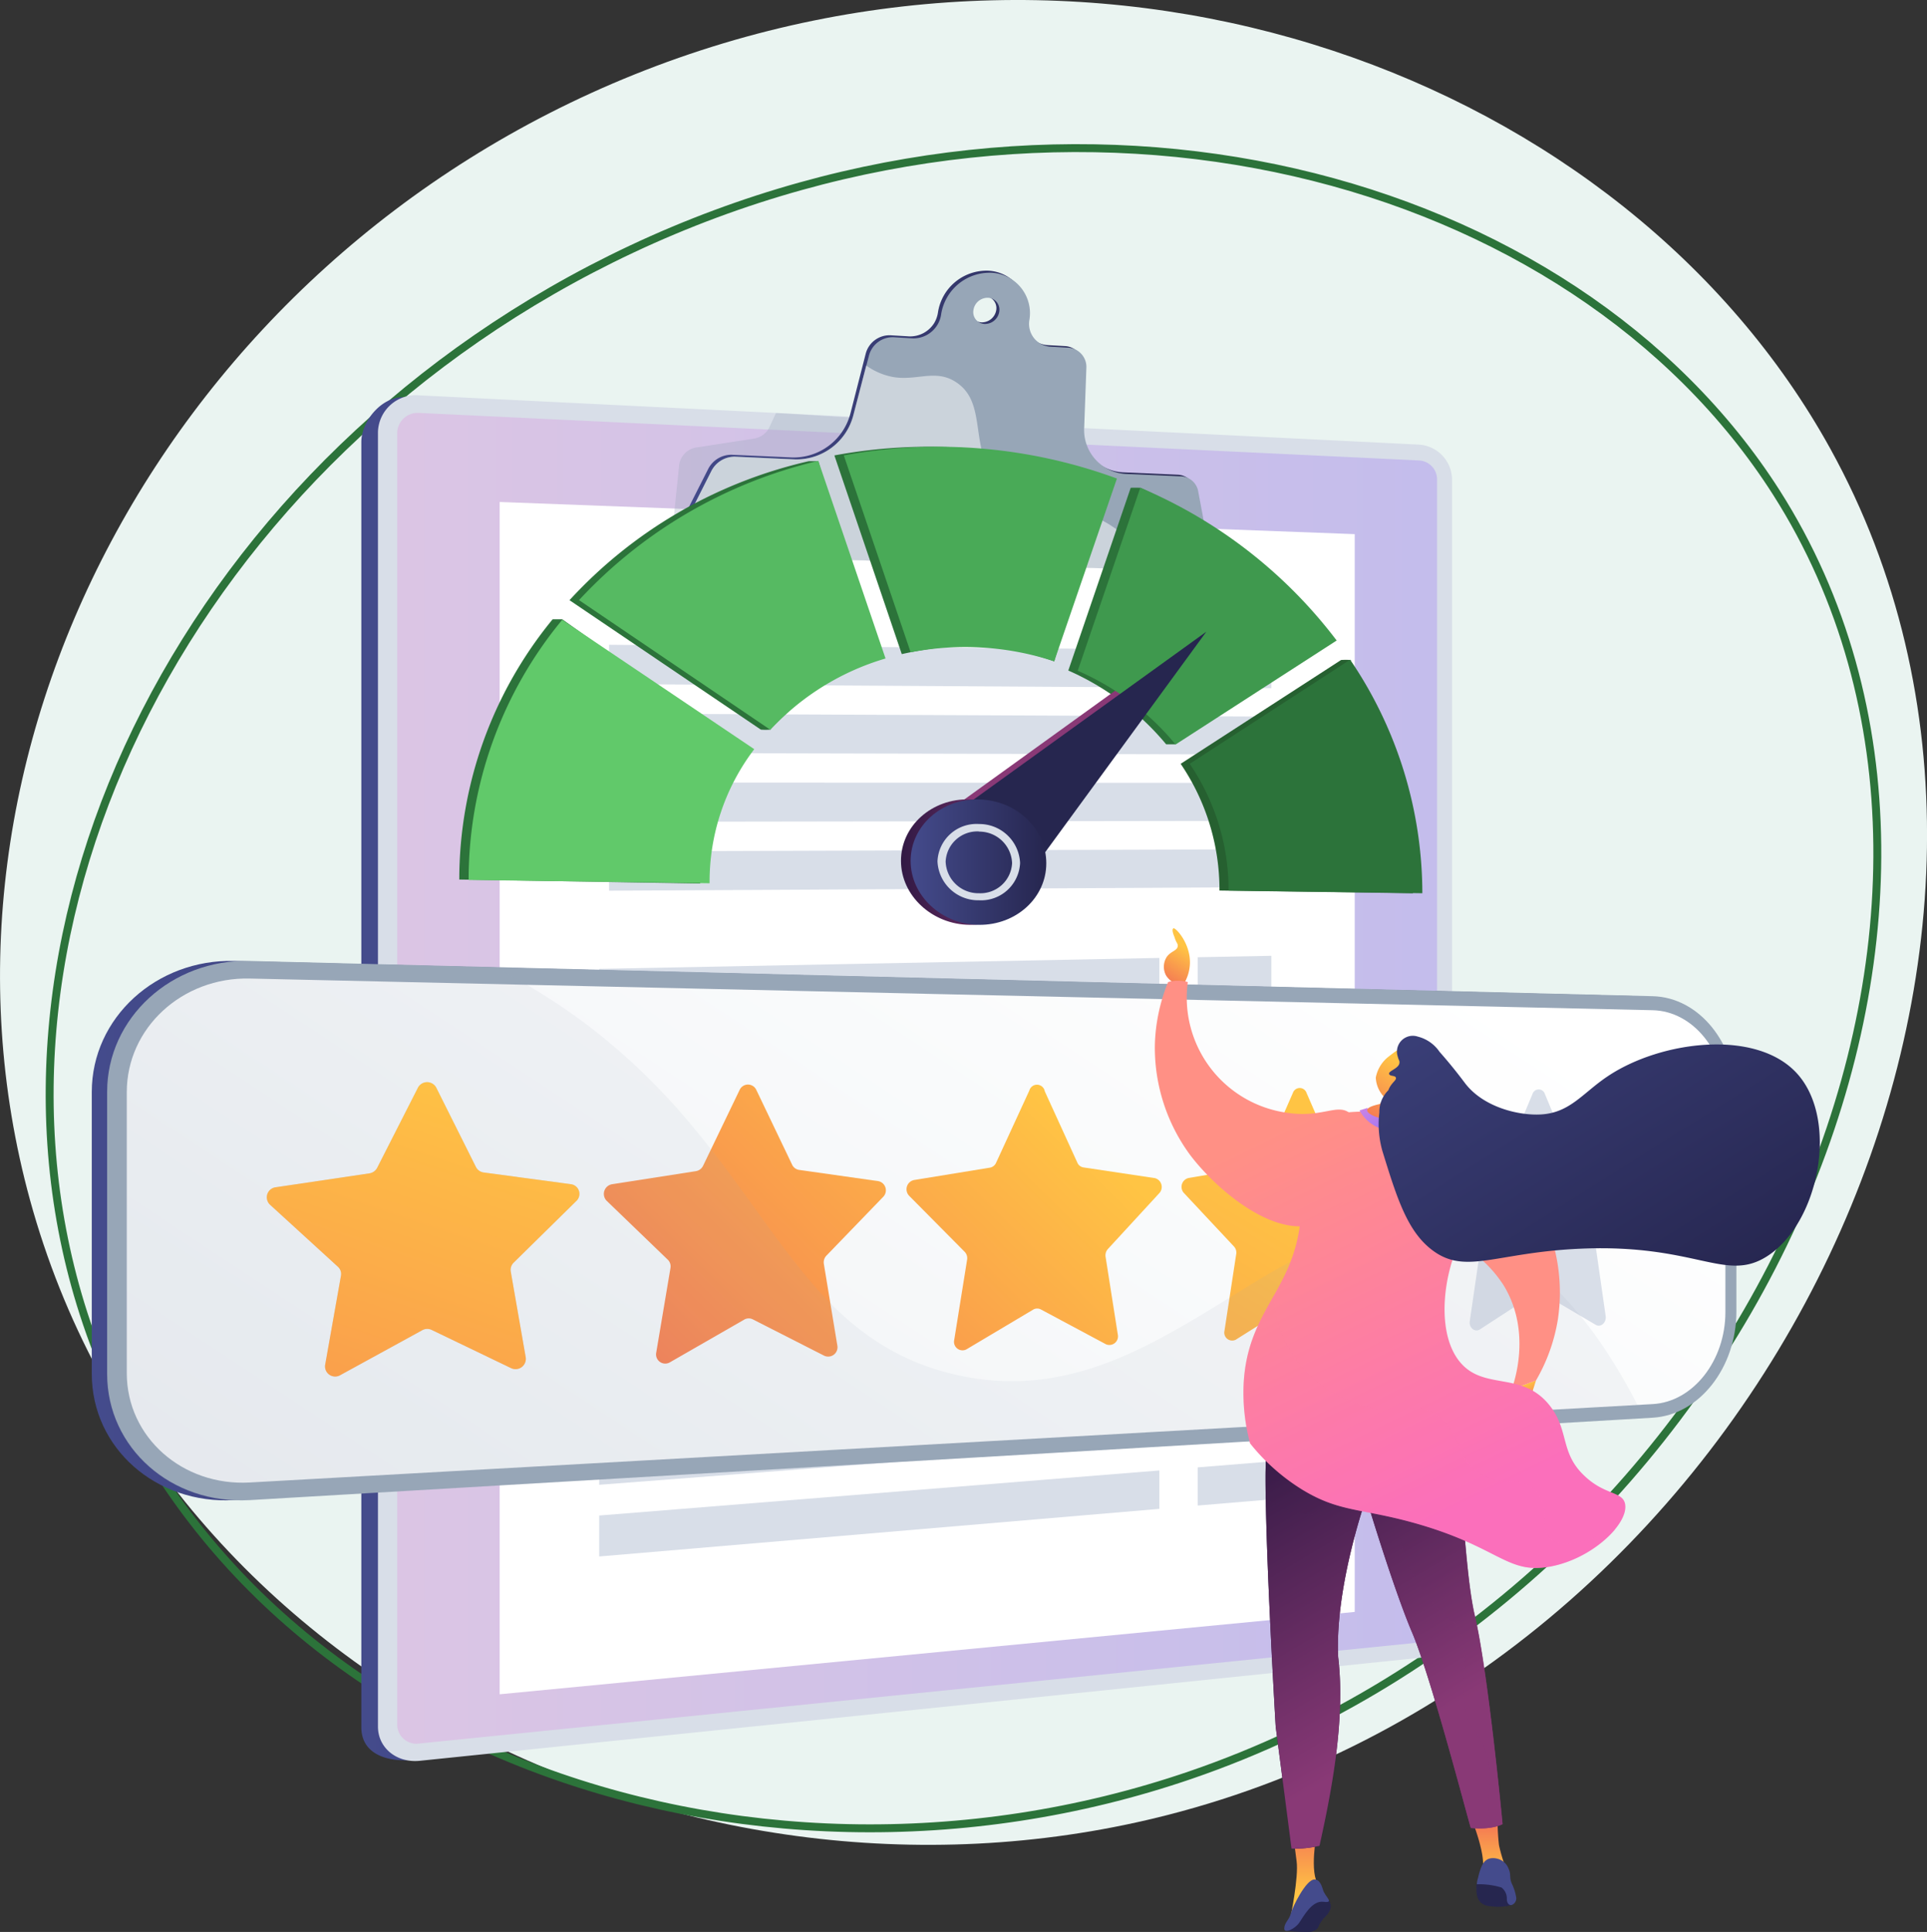 <svg xmlns="http://www.w3.org/2000/svg" xmlns:xlink="http://www.w3.org/1999/xlink" viewBox="0 0 243.35 243.93"><rect x="0" y="0" width="243.35" height="243.93" fill="#333333" stroke="none"/><defs><style>.cls-1{isolation:isolate;}.cls-2{fill:#eaf4f1;}.cls-3{fill:none;stroke:#2c733a;stroke-miterlimit:10;}.cls-4{fill:url(#linear-gradient);}.cls-5{fill:#d8dee8;}.cls-6,.cls-8{opacity:0.3;}.cls-17,.cls-26,.cls-35,.cls-6,.cls-8{mix-blend-mode:multiply;}.cls-6{fill:url(#linear-gradient-2);}.cls-11,.cls-7{fill:#fff;}.cls-10,.cls-8{fill:#97a6b7;}.cls-9{fill:url(#linear-gradient-3);}.cls-11{opacity:0.5;mix-blend-mode:soft-light;}.cls-12{fill:url(#linear-gradient-4);}.cls-13{fill:url(#linear-gradient-5);}.cls-14{fill:url(#linear-gradient-6);}.cls-15{fill:url(#linear-gradient-7);}.cls-16{fill:url(#linear-gradient-8);}.cls-17{opacity:0.1;}.cls-18{fill:url(#linear-gradient-9);}.cls-19{fill:url(#linear-gradient-10);}.cls-20{fill:url(#linear-gradient-11);}.cls-21{fill:url(#linear-gradient-12);}.cls-22{fill:#26264f;}.cls-23{fill:url(#linear-gradient-13);}.cls-24{fill:url(#linear-gradient-14);}.cls-25{fill:url(#linear-gradient-15);}.cls-26,.cls-35{opacity:0.25;}.cls-26{fill:url(#linear-gradient-16);}.cls-27{fill:#444b8c;}.cls-28{fill:url(#linear-gradient-17);}.cls-29{fill:url(#linear-gradient-18);}.cls-30{fill:url(#linear-gradient-19);}.cls-31{fill:url(#linear-gradient-20);}.cls-32{fill:url(#linear-gradient-21);}.cls-33{fill:url(#linear-gradient-22);}.cls-34{fill:url(#linear-gradient-23);}.cls-35{fill:url(#linear-gradient-24);}.cls-36{fill:#2c733a;}.cls-37{fill:#266030;}.cls-38{fill:url(#linear-gradient-25);}.cls-39{fill:url(#linear-gradient-26);}.cls-40{fill:url(#linear-gradient-27);}.cls-41{fill:#61c96a;}.cls-42{fill:#56ba62;}.cls-43{fill:#49aa57;}.cls-44{fill:#3f994e;}.cls-45{fill:url(#linear-gradient-28);}.cls-46{fill:url(#linear-gradient-29);}</style><linearGradient id="linear-gradient" x1="45.63" y1="136.2" x2="181.27" y2="136.2" gradientUnits="userSpaceOnUse"><stop offset="0" stop-color="#444b8c"/><stop offset="1" stop-color="#26264f"/></linearGradient><linearGradient id="linear-gradient-2" x1="50.13" y1="136.14" x2="181.45" y2="136.14" gradientUnits="userSpaceOnUse"><stop offset="0" stop-color="#e38ddd"/><stop offset="1" stop-color="#9571f6"/></linearGradient><linearGradient id="linear-gradient-3" x1="84.74" y1="53.12" x2="152.58" y2="53.12" xlink:href="#linear-gradient"/><linearGradient id="linear-gradient-4" x1="11.63" y1="155.38" x2="217.34" y2="155.38" xlink:href="#linear-gradient"/><linearGradient id="linear-gradient-5" x1="61.7" y1="235.53" x2="150.79" y2="100.35" gradientUnits="userSpaceOnUse"><stop offset="0" stop-color="#ebeff2"/><stop offset="1" stop-color="#fff"/></linearGradient><linearGradient id="linear-gradient-6" x1="122.05" y1="128.68" x2="71.18" y2="180.59" gradientUnits="userSpaceOnUse"><stop offset="0" stop-color="#ffc444"/><stop offset="1" stop-color="#f36f56"/></linearGradient><linearGradient id="linear-gradient-7" x1="140.43" y1="146.65" x2="90.66" y2="197.43" xlink:href="#linear-gradient-6"/><linearGradient id="linear-gradient-8" x1="166.18" y1="150.49" x2="114.63" y2="236.61" xlink:href="#linear-gradient-6"/><linearGradient id="linear-gradient-9" x1="59.23" y1="134.27" x2="26.87" y2="230.13" xlink:href="#linear-gradient-6"/><linearGradient id="linear-gradient-10" x1="149.55" y1="119.56" x2="146.64" y2="124.28" xlink:href="#linear-gradient-6"/><linearGradient id="linear-gradient-11" x1="191.11" y1="175.41" x2="192.28" y2="177.83" xlink:href="#linear-gradient-6"/><linearGradient id="linear-gradient-12" x1="-1061.46" y1="237.1" x2="-1061.46" y2="229.5" gradientTransform="translate(1249.56)" xlink:href="#linear-gradient-6"/><linearGradient id="linear-gradient-13" x1="-1084.62" y1="239.26" x2="-1084.62" y2="230.11" gradientTransform="translate(1249.56)" xlink:href="#linear-gradient-6"/><linearGradient id="linear-gradient-14" x1="-1089.74" y1="203.29" x2="-1059.78" y2="203.29" gradientTransform="translate(1249.56)" gradientUnits="userSpaceOnUse"><stop offset="0" stop-color="#311944"/><stop offset="1" stop-color="#893976"/></linearGradient><linearGradient id="linear-gradient-15" x1="-1090.69" y1="180.95" x2="-1069.11" y2="217.21" xlink:href="#linear-gradient-14"/><linearGradient id="linear-gradient-16" x1="-1082.2" y1="175.89" x2="-1060.61" y2="212.15" xlink:href="#linear-gradient-14"/><linearGradient id="linear-gradient-17" x1="-1739.23" y1="-5800.51" x2="-1716.37" y2="-5753.5" gradientTransform="translate(-745.96 -5830.14) rotate(-172.14)" gradientUnits="userSpaceOnUse"><stop offset="0" stop-color="#ff9085"/><stop offset="1" stop-color="#fb6fbb"/></linearGradient><linearGradient id="linear-gradient-18" x1="162.83" y1="142.01" x2="185.98" y2="189.62" gradientTransform="matrix(1, 0, 0, 1, 0, 0)" xlink:href="#linear-gradient-17"/><linearGradient id="linear-gradient-19" x1="-1076.64" y1="136.05" x2="-1072.22" y2="143.08" gradientTransform="translate(1249.56)" xlink:href="#linear-gradient-2"/><linearGradient id="linear-gradient-20" x1="-1071.3" y1="134.97" x2="-1076.17" y2="142.84" gradientTransform="translate(1249.56)" xlink:href="#linear-gradient-6"/><linearGradient id="linear-gradient-21" x1="-1764.45" y1="-419.37" x2="-1769.16" y2="-411.75" gradientTransform="translate(1990.05 124.82) rotate(-13.66)" xlink:href="#linear-gradient-6"/><linearGradient id="linear-gradient-22" x1="175.09" y1="101.37" x2="215.85" y2="166.15" xlink:href="#linear-gradient"/><linearGradient id="linear-gradient-23" x1="160.26" y1="143.12" x2="183.03" y2="189.94" gradientTransform="matrix(1, 0, 0, 1, 0, 0)" xlink:href="#linear-gradient-17"/><linearGradient id="linear-gradient-24" x1="159.49" y1="143.63" x2="182.64" y2="191.24" gradientTransform="matrix(1, 0, 0, 1, 0, 0)" xlink:href="#linear-gradient-17"/><linearGradient id="linear-gradient-25" x1="5478.07" y1="-3476.97" x2="5490.48" y2="-3476.97" gradientTransform="matrix(0.74, 0.67, -0.98, 1.08, -7331.73, 135.46)" xlink:href="#linear-gradient-14"/><linearGradient id="linear-gradient-26" x1="113.78" y1="108.86" x2="130.94" y2="108.86" gradientTransform="matrix(1, 0, 0, 1, 0, 0)" xlink:href="#linear-gradient-14"/><linearGradient id="linear-gradient-27" x1="117.2" y1="108.86" x2="127.63" y2="108.86" gradientTransform="matrix(1, 0, 0, 1, 0, 0)" xlink:href="#linear-gradient-14"/><linearGradient id="linear-gradient-28" x1="5478.95" y1="-3477.52" x2="5491.36" y2="-3477.52" gradientTransform="matrix(0.74, 0.67, -0.98, 1.08, -7331.73, 135.46)" xlink:href="#linear-gradient"/><linearGradient id="linear-gradient-29" x1="114.97" y1="108.86" x2="132.13" y2="108.86" xlink:href="#linear-gradient"/></defs><title>illus_evaluer</title><g class="cls-1"><g id="Calque_2" data-name="Calque 2"><g id="BODY_2_-_étapes" data-name="BODY 2 - étapes"><g id="Illus_3" data-name="Illus 3"><path class="cls-2" d="M80.08,9.42C21.21,33.13-11.62,95.35,3.79,151.51,20.64,212.92,89.1,245,149.08,228.73,223.69,208.55,265.58,119,231.15,56.67,205.22,9.7,139.93-14.66,80.08,9.42Z"/><path class="cls-3" d="M79.73,31.47C24.36,57.53-5.38,116.33,10.55,165.85,28,220,93.74,243.52,150.34,224.12c70.4-24.12,108.12-108.32,74-161.91C198.6,21.83,136,5,79.73,31.47Z"/><path class="cls-4" d="M177.15,57.43l-126-7.29c-2.91-.15-5.52,3-5.52,5.68V218.07c0,3.69,3.77,4.43,6.67,4.13l124.85-12.75a4.73,4.73,0,0,0,4.12-4.66V61.87A4.43,4.43,0,0,0,177.15,57.43Z"/><path class="cls-5" d="M179.22,56.14,53,49.92a4.79,4.79,0,0,0-5.27,4.6V218c0,2.69,2.36,4.61,5.27,4.32l126.25-13a4.75,4.75,0,0,0,4.12-4.7v-144A4.45,4.45,0,0,0,179.22,56.14Z"/><path class="cls-6" d="M53,220.13a2.43,2.43,0,0,1-2.84-2.33V54.63A2.59,2.59,0,0,1,53,52.14l126.25,6a2.4,2.4,0,0,1,2.23,2.42V204.84a2.57,2.57,0,0,1-2.23,2.54Z"/><polygon class="cls-7" points="171.08 203.52 63.1 213.92 63.1 63.38 171.08 67.44 171.08 203.52"/><path class="cls-8" d="M127.89,68.18l-43.15.54,1-9.73A2.61,2.61,0,0,1,87.9,56.5l7.3-1.12a2.61,2.61,0,0,0,2-1.52L98,52.14l19.12,1.18Z"/><path class="cls-9" d="M150.94,61.87a2.33,2.33,0,0,0-2.2-1.93l-6.9-.3a5.55,5.55,0,0,1-5.31-5.91l.27-7.46a2.43,2.43,0,0,0-2.29-2.57l-2.27-.13a2.87,2.87,0,0,1-2.63-3.39,5.13,5.13,0,0,0-4.75-6,6.21,6.21,0,0,0-6.41,5.27,3.66,3.66,0,0,1-.47,1.33,3.58,3.58,0,0,1-3.19,1.69l-2.33-.14a3.11,3.11,0,0,0-3.13,2.31l-1.94,7.58A7.42,7.42,0,0,1,100,57.76l-7.57-.34a3.27,3.27,0,0,0-3,1.8l-4.56,9a1,1,0,0,0,.9,1.57L151.37,72a1.21,1.21,0,0,0,1.19-1.4Zm-27-21.17a1.5,1.5,0,0,1-1.4-1.76,1.83,1.83,0,0,1,1.87-1.55,1.52,1.52,0,0,1,1.4,1.76A1.84,1.84,0,0,1,123.94,40.7Z"/><path class="cls-10" d="M151.32,62.07a2.3,2.3,0,0,0-2.19-1.93l-6.9-.3a5.55,5.55,0,0,1-5.31-5.91l.27-7.46a2.43,2.43,0,0,0-2.29-2.57l-2.27-.13A2.88,2.88,0,0,1,130,40.38a5.11,5.11,0,0,0-4.73-5.94,6.21,6.21,0,0,0-6.42,5.26,3.44,3.44,0,0,1-.48,1.33,3.53,3.53,0,0,1-3.18,1.69l-2.33-.14a3.09,3.09,0,0,0-3.12,2.31l-2,7.58A7.42,7.42,0,0,1,100.4,58l-7.56-.34a3.31,3.31,0,0,0-3,1.8l-4.55,9A1,1,0,0,0,86.15,70l65.6,2.17a1.21,1.21,0,0,0,1.2-1.4Zm-27-21.17a1.49,1.49,0,0,1-1.39-1.75,1.81,1.81,0,0,1,1.87-1.55,1.5,1.5,0,0,1,1.39,1.75A1.82,1.82,0,0,1,124.32,40.9Z"/><path class="cls-11" d="M140.1,66.23c-5.85-3.61-10.34-1-14-5.13-3.9-4.36-1.27-10.1-5.31-12.81-2.58-1.74-4.89-.21-7.9-.67a8.47,8.47,0,0,1-3.5-1.47l-1.62,6.32A7.42,7.42,0,0,1,100.4,58l-7.56-.34a3.31,3.31,0,0,0-3,1.8l-4.55,9A1,1,0,0,0,86.15,70l59.62,2A17.64,17.64,0,0,0,140.1,66.23Z"/><polygon class="cls-5" points="160.55 86.89 76.92 86.37 76.92 81.41 160.55 82.11 160.55 86.89"/><polygon class="cls-5" points="160.55 95.26 76.92 95.07 76.92 90.1 160.55 90.48 160.55 95.26"/><polygon class="cls-5" points="160.55 103.64 76.92 103.76 76.92 98.8 160.55 98.85 160.55 103.64"/><polygon class="cls-5" points="160.55 112.01 76.92 112.46 76.92 107.49 160.55 107.23 160.55 112.01"/><polygon class="cls-5" points="146.41 125.8 75.67 127.51 75.67 122.33 146.41 120.95 146.41 125.8"/><polygon class="cls-5" points="146.41 134.29 75.67 136.56 75.67 131.39 146.41 129.44 146.41 134.29"/><polygon class="cls-5" points="146.41 142.78 75.67 145.62 75.67 140.44 146.41 137.93 146.41 142.78"/><polygon class="cls-5" points="146.41 151.27 75.67 154.67 75.67 149.5 146.41 146.42 146.41 151.27"/><polygon class="cls-5" points="160.55 125.46 151.25 125.69 151.25 120.86 160.55 120.68 160.55 125.46"/><polygon class="cls-5" points="160.55 133.84 151.25 134.13 151.25 129.31 160.55 129.05 160.55 133.84"/><polygon class="cls-5" points="160.55 142.21 151.25 142.59 151.25 137.76 160.55 137.43 160.55 142.21"/><polygon class="cls-5" points="160.55 150.59 151.25 151.03 151.25 146.21 160.55 145.8 160.55 150.59"/><polygon class="cls-5" points="146.41 165.04 75.67 169.36 75.67 164.19 146.41 160.2 146.41 165.04"/><polygon class="cls-5" points="146.41 173.53 75.67 178.41 75.67 173.24 146.41 168.68 146.41 173.53"/><polygon class="cls-5" points="146.41 182.02 75.67 187.47 75.67 182.3 146.41 177.17 146.41 182.02"/><polygon class="cls-5" points="146.41 190.51 75.67 196.52 75.67 191.35 146.41 185.66 146.41 190.51"/><polygon class="cls-5" points="160.55 164.18 151.25 164.75 151.25 159.92 160.55 159.39 160.55 164.18"/><polygon class="cls-5" points="160.55 172.55 151.25 173.2 151.25 168.37 160.55 167.77 160.55 172.55"/><polygon class="cls-5" points="160.55 180.93 151.25 181.64 151.25 176.82 160.55 176.14 160.55 180.93"/><polygon class="cls-5" points="160.55 189.31 151.25 190.09 151.25 185.27 160.55 184.52 160.55 189.31"/><path class="cls-12" d="M206.79,125.78l-177.2-4.45c-9.82-.25-18,7.16-18,16.54v35.59c0,9.38,8.14,16.52,18,15.94L206.79,179c5.87-.35,10.55-6.34,10.55-13.41V138.83C217.34,131.77,212.66,125.93,206.79,125.78Z"/><path class="cls-10" d="M208.72,125.78,31.53,121.33c-9.82-.25-18,7.16-18,16.54v35.59c0,9.38,8.15,16.52,18,15.94L208.72,179c5.88-.35,10.56-6.34,10.56-13.41V138.83C219.28,131.77,214.6,125.93,208.72,125.78Z"/><path class="cls-13" d="M31.53,187.18c-8.48.48-15.52-5.72-15.52-13.81V137.89c0-8.1,7-14.53,15.52-14.34l177.19,4c5.09.12,9.17,5.19,9.17,11.31v26.81c0,6.12-4.08,11.33-9.17,11.61Z"/><path class="cls-5" d="M55.11,137.36l5,10a1.28,1.28,0,0,0,1,.68l11,1.48a1.23,1.23,0,0,1,.69,2.1l-7.94,7.81a1.28,1.28,0,0,0-.36,1.11l1.89,10.83a1.3,1.3,0,0,1-1.83,1.38l-10-4.81a1.3,1.3,0,0,0-1.21,0L43,173.61a1.28,1.28,0,0,1-1.94-1.28l2-11.27a1.23,1.23,0,0,0-.39-1.12l-8.57-7.83a1.28,1.28,0,0,1,.75-2.21l11.78-1.75a1.33,1.33,0,0,0,1-.7l5.14-10.1A1.31,1.31,0,0,1,55.11,137.36Z"/><path class="cls-14" d="M95.5,137.59l4.54,9.48a1.15,1.15,0,0,0,.87.64l10,1.42a1.18,1.18,0,0,1,.61,2l-7.16,7.41a1.23,1.23,0,0,0-.32,1.05l1.7,10.28a1.18,1.18,0,0,1-1.64,1.31l-9-4.58a1.14,1.14,0,0,0-1.09,0L84.61,172a1.16,1.16,0,0,1-1.74-1.21l1.8-10.69a1.17,1.17,0,0,0-.35-1.06l-7.7-7.42a1.24,1.24,0,0,1,.68-2.1l10.58-1.65a1.23,1.23,0,0,0,.9-.66l4.62-9.59A1.16,1.16,0,0,1,95.5,137.59Z"/><path class="cls-15" d="M131.94,137.79l4.11,9a1,1,0,0,0,.79.61l9,1.35a1.15,1.15,0,0,1,.56,1.9l-6.49,7.05a1.2,1.2,0,0,0-.29,1l1.54,9.79a1.09,1.09,0,0,1-1.49,1.24l-8.19-4.38a1,1,0,0,0-1,0l-8.4,5a1.07,1.07,0,0,1-1.58-1.15l1.63-10.15a1.17,1.17,0,0,0-.31-1l-7-7.06a1.19,1.19,0,0,1,.61-2l9.57-1.56a1.06,1.06,0,0,0,.8-.64l4.19-9.1A1,1,0,0,1,131.94,137.79Z"/><path class="cls-16" d="M165,138l3.74,8.61a1,1,0,0,0,.72.58l8.2,1.29a1.11,1.11,0,0,1,.5,1.81l-5.9,6.72a1.21,1.21,0,0,0-.27,1l1.41,9.33c.13.88-.67,1.57-1.36,1.19l-7.45-4.18a.88.88,0,0,0-.9,0l-7.63,4.8a1,1,0,0,1-1.43-1.11l1.48-9.67a1.14,1.14,0,0,0-.29-1l-6.3-6.73a1.15,1.15,0,0,1,.55-1.9l8.68-1.48a1,1,0,0,0,.73-.61l3.8-8.68A.91.91,0,0,1,165,138Z"/><path class="cls-5" d="M195.1,138.14l3.42,8.22a.91.91,0,0,0,.65.56l7.5,1.24a1.08,1.08,0,0,1,.47,1.73l-5.4,6.42a1.18,1.18,0,0,0-.25.92l1.28,8.92c.12.83-.61,1.5-1.24,1.13l-6.8-4a.76.76,0,0,0-.82,0l-7,4.56c-.65.43-1.43-.19-1.3-1.05l1.35-9.23a1.16,1.16,0,0,0-.26-.93L181,150.22a1.12,1.12,0,0,1,.5-1.81L189.4,147a.93.93,0,0,0,.66-.58l3.47-8.29A.82.82,0,0,1,195.1,138.14Z"/><g class="cls-17"><path class="cls-10" d="M184.08,155.31c-22-5.62-37,24.3-63.33,18.28-23.28-5.31-23.93-30.3-52.15-48-1.95-1.23-3.95-2.37-6-3.43l-31.09-.78c-9.82-.25-18,7.16-18,16.54v35.59c0,9.38,8.15,16.52,18,15.94L207.6,179C199.65,162.85,191.19,157.13,184.08,155.31Z"/></g><path class="cls-18" d="M55.11,137.36l5,10a1.28,1.28,0,0,0,1,.68l11,1.48a1.23,1.23,0,0,1,.69,2.1l-7.94,7.81a1.28,1.28,0,0,0-.36,1.11l1.89,10.83a1.3,1.3,0,0,1-1.83,1.38l-10-4.81a1.3,1.3,0,0,0-1.21,0L43,173.61a1.28,1.28,0,0,1-1.94-1.28l2-11.27a1.23,1.23,0,0,0-.39-1.12l-8.57-7.83a1.28,1.28,0,0,1,.75-2.21l11.78-1.75a1.33,1.33,0,0,0,1-.7l5.14-10.1A1.31,1.31,0,0,1,55.11,137.36Z"/><path class="cls-19" d="M149.4,124.38a5.31,5.31,0,0,0,.87-2.75c.07-2.55-1.82-4.54-2.08-4.42s0,.81.14,1.13c.2.7.42.76.4,1.08,0,.65-1,.67-1.47,1.54a2.31,2.31,0,0,0,0,2.21A2.62,2.62,0,0,0,149.4,124.38Z"/><polygon class="cls-20" points="189.78 179.73 189.06 177.23 192.09 174.99 193.98 174.28 192.86 177.78 189.78 179.73"/><path class="cls-21" d="M186,230.09s1.66,4.18,1.22,6a19.54,19.54,0,0,0,2.93-.26,20.72,20.72,0,0,1-.85-2.85,28.31,28.31,0,0,1-.18-3.34Z"/><path class="cls-22" d="M167.74,239.86a1.23,1.23,0,0,1,.31.76,1.21,1.21,0,0,1-.09.52c-.28.74-.73.84-1.21,1.63-.29.48-.23.63-.5.84a1.8,1.8,0,0,1-1.16.32,21.25,21.25,0,0,1-2.66-.16c.59-.76,1.23-1.54,1.9-2.33l.88-1,1.75-.6Z"/><path class="cls-23" d="M166.29,231.36s-1,5.22.26,6.68c1.09,1.46-.51.42-.51.42l-1.93,1.67-1.15,2s1.06-5.11.78-7.14-.43-3.4-.43-3.4Z"/><path class="cls-24" d="M162.51,174.24s-2.69,2.4-2.69,12.31S161.1,218,161.1,218l2,15.4a13.26,13.26,0,0,0,3.53-.35c1.28-5.8,3.35-15.62,2.36-23.82-.43-8.92,3.54-20.1,3.54-20.1s3.39,11.33,5.8,17,7,23.4,7.41,24.67c2.81.26,4-.49,4-.49s-1.8-19.08-3.5-26.3-1.55-24.62-4.38-29.57C175.52,171.83,162.51,174.24,162.51,174.24Z"/><path class="cls-25" d="M162.51,174.24s-2.69,2.4-2.69,12.31S161.1,218,161.1,218l2,15.4a13.26,13.26,0,0,0,3.53-.35c1.28-5.8,3.35-15.62,2.36-23.82-.42-8.92,3.54-20.1,3.54-20.1s3.39,11.33,5.8,17,7,23.4,7.41,24.67c2.81.26,4-.49,4-.49s-1.8-19.08-3.5-26.3-1.55-24.62-4.38-29.57C175.52,171.83,162.51,174.24,162.51,174.24Z"/><path class="cls-26" d="M176.48,192.38c.83,5.45,2.51,8.39,6.7,12.16,3.35,2.52.84,8,2.1,12.16.42,1.26,1.68,2.51,2.09,3.77,1.56,3.12.11,6.93.81,10.24a4.42,4.42,0,0,0,1.6-.46s-1.8-19.08-3.5-26.3-1.55-24.62-4.38-29.57c-6.38-2.55-19.39-.14-19.39-.14s-2.69,2.4-2.69,12.31c0,.8,0,1.68,0,2.62a10.19,10.19,0,0,0,12,.28,1.55,1.55,0,0,1,.67-.3l0-.06a.21.21,0,0,0,0,.06C174.17,188.85,176.11,190.93,176.48,192.38Z"/><path class="cls-22" d="M186.81,237.7s-.41,0-.37.54-.19,2.37,1.91,2.45a6.3,6.3,0,0,0,2.5-.15c.06,0-.56-1.75-.56-1.75l-.67-.86-1.81-.19Z"/><path class="cls-27" d="M191.47,239.55a6.25,6.25,0,0,0-.54-1.7c-.37-.84-.07-1.15-.42-1.91a2.09,2.09,0,0,0-.5-.76,2.15,2.15,0,0,0-1.49-.57,1.49,1.49,0,0,0-.69.16,1.66,1.66,0,0,0-.63.67,7.39,7.39,0,0,0-.51,1.5c0,.08-.08.26-.13.51a3.63,3.63,0,0,0-.06.46,9.69,9.69,0,0,1,3.12.41,1.75,1.75,0,0,1,.67,1.43c0,.56.28.81.56.79A.88.88,0,0,0,191.47,239.55Z"/><path class="cls-27" d="M166,237.3c.47,0,.81.39,1.07,1.3s1.52,1.71.06,1.52-2.53,1.88-3.06,2.65-1.93,1.45-1.89.7.65-1.1.83-1.87S164.93,237.29,166,237.3Z"/><path class="cls-28" d="M190.9,175.43c.35-1,2.52-7.32-1-13.12a15.65,15.65,0,0,0-8.56-6.51c-4.32-1.27-6.48.37-7.85-1.14-2.31-2.56.31-11.27,5.38-13,5.71-2,12.56,5.6,15.33,10.57a22.94,22.94,0,0,1,2.54,14.33,22.44,22.44,0,0,1-2.77,7.74Z"/><path class="cls-29" d="M176,140.41c-5.1-.2-9-.12-11.25,2.1s0,5-.48,11.11c-.78,9.39-6.77,11.68-7.22,21.21a24.75,24.75,0,0,0,.82,7.41,25.65,25.65,0,0,0,6.63,5.87c4.61,2.8,7.29,2.31,13.91,4.13,10.84,3,11.8,6.5,17.18,5.59s10.2-5.48,9.62-8c-.35-1.51-2.53-1.08-5-3.38-3.25-2.95-2-5.77-4.47-8.94-3.55-4.56-8.49-1.78-11.52-5.73s-1.84-11.88.74-16.17c1.68-2.81,2.4-6.1,3.83-9a2,2,0,0,0,.2-1.15c-.23-1.92-3.42-3-5.84-3.72A29.16,29.16,0,0,0,176,140.41Z"/><path class="cls-30" d="M171.69,140.2l1-.31s.26,1.36,3.49,1.53a4.8,4.8,0,0,0,2.95-1l.69.5a5.26,5.26,0,0,1-3.9,1.83A4.82,4.82,0,0,1,171.69,140.2Z"/><path class="cls-31" d="M173.74,136.06a4.37,4.37,0,0,1,1.63-2.66c1.08-.85,1.3-.94,1.67-1l.51-.08h.06a5.26,5.26,0,0,1,1.34.48c.51.37.14,2.94-1.43,6.13l-.18.81c1.36.24,1.7.49,1.71.69,0,.42-1.47,1-2.85,1-1.74,0-3.58-.7-3.55-1.26,0-.23.35-.5,1.61-.78.19-.28.39-.55.59-.83A3.78,3.78,0,0,1,173.74,136.06Z"/><path class="cls-32" d="M175.88,135.5c.4-.24.7.27.51.71a.88.88,0,0,1-1.18.46C174.83,136.4,175.35,135.81,175.88,135.5Z"/><path class="cls-33" d="M226.89,135.49c-5.18-5.62-17.23-4.08-23.92.44-3.11,2.09-4.7,4.57-8.37,4.78-2.79.16-7.23-.89-9.56-3.91-.3-.39-1.48-2-3.25-4a4.71,4.71,0,0,0-2.75-1.92,2,2,0,0,0-2.51,2.57c.09.4.22.44.2.7,0,.73-1.38,1.05-1.31,1.42s.75.17.86.5-.63.67-.95,1.58a3.83,3.83,0,0,0-1.14,2.81,12.44,12.44,0,0,0,.39,4.88c1.83,5.93,3.15,10.16,6.33,12.53,4.2,3.14,8,.25,18.69-.21,14.66-.63,18.31,4.34,23.58.94C229.75,154.37,232.27,141.33,226.89,135.49Z"/><path class="cls-34" d="M150,124a14.68,14.68,0,0,0,12.54,16.5c4.45.68,6.37-1.24,7.93.06,2.63,2.22,1.23,11.21-3.55,13.63-5.38,2.74-13.2-3.82-16.63-8.37A22.87,22.87,0,0,1,145.84,132a22.49,22.49,0,0,1,1.67-8,3.94,3.94,0,0,1,1.29-.17A3.79,3.79,0,0,1,150,124Z"/><path class="cls-35" d="M195.74,194.25c-1.3-1.34.14-4-1.79-6s-3.81-.36-6.68-2c-3.7-2-2.68-5.81-6.2-7.83-2.54-1.45-3.73.11-7.67-.65a15.92,15.92,0,0,1-11.08-8.32,14.24,14.24,0,0,1-1.43-5.94c-1.77,3.17-3.6,6.2-3.85,11.31a24.75,24.75,0,0,0,.82,7.41,25.65,25.65,0,0,0,6.63,5.87c4.61,2.8,7.29,2.31,13.91,4.13,10.84,3,11.8,6.5,17.18,5.59A14.54,14.54,0,0,0,204,193.1C198.94,195.33,196.69,195.22,195.74,194.25Z"/><path class="cls-36" d="M69.79,78.19H71L94.06,94.55a27.72,27.72,0,0,0-5.64,17L58,111.05A51.78,51.78,0,0,1,69.79,78.19Z"/><path class="cls-36" d="M110.64,83.16c-5.46,1.63-9.53,5-13.28,8.84,0,0,0,.11-.08.12a6.28,6.28,0,0,1-1.2,0l0,0L71.92,75.78a58.69,58.69,0,0,1,30.22-17.55h1.2Z"/><path class="cls-36" d="M139.85,60.42,133.13,83.5a36.51,36.51,0,0,0-9.6-2,43.91,43.91,0,0,0-9.65,1.09L105.37,57.5a65.43,65.43,0,0,1,34.48,2.92Z"/><path class="cls-36" d="M167.61,80.87,148.28,93.32l.18.66h-1.19a33.77,33.77,0,0,0-12.36-9.32l7.88-23.07a11.79,11.79,0,0,1,1.19,0l.06,0A60.75,60.75,0,0,1,167.61,80.87Z"/><path class="cls-37" d="M178.43,112.78,154,112.44a28.27,28.27,0,0,0-4.9-16l20.26-13.11a9.12,9.12,0,0,1,1.19,0c.2.06-.69.77-.57.95A52.26,52.26,0,0,1,178.43,112.78Z"/><polygon class="cls-38" points="118.73 103.14 151.15 79.76 128.12 111.27 118.73 103.14"/><path class="cls-39" d="M130.94,109c0,4.33-3.79,7.81-8.49,7.77s-8.67-3.66-8.67-8.08,3.9-7.89,8.67-7.76S130.94,104.68,130.94,109Z"/><path class="cls-40" d="M122.45,113.67a5.15,5.15,0,0,1-5.25-4.91,4.93,4.93,0,0,1,5.25-4.72,5.15,5.15,0,0,1,5.18,4.91A4.93,4.93,0,0,1,122.45,113.67Zm0-8.69a4,4,0,0,0-4.22,3.8,4.13,4.13,0,0,0,4.22,4,4,4,0,0,0,4.17-3.8A4.14,4.14,0,0,0,122.45,105Z"/><path class="cls-41" d="M71,78.26,95.25,94.59a27.62,27.62,0,0,0-5.64,16.93l-30.43-.42A51.46,51.46,0,0,1,71,78.26Z"/><path class="cls-42" d="M111.83,83.14a32.32,32.32,0,0,0-14.55,9L73.12,75.77a59.83,59.83,0,0,1,30.22-17.58Z"/><path class="cls-43" d="M141.05,60.42,133.13,83.5A36,36,0,0,0,115,82.36L106.56,57.5a65.48,65.48,0,0,1,34.49,2.92Z"/><path class="cls-44" d="M168.8,80.87,148.46,94a33.1,33.1,0,0,0-12.36-9.31L144,61.58A60.78,60.78,0,0,1,168.8,80.87Z"/><path class="cls-36" d="M179.62,112.78l-24.47-.34a28.27,28.27,0,0,0-4.91-16L170.5,83.29A52.47,52.47,0,0,1,179.62,112.78Z"/><polygon class="cls-45" points="119.92 103.14 152.34 79.76 129.31 111.27 119.92 103.14"/><path class="cls-46" d="M132.13,109c0,4.33-3.78,7.81-8.49,7.77S115,113.12,115,108.7s3.9-7.89,8.67-7.76S132.13,104.68,132.13,109Z"/><path class="cls-5" d="M123.64,113.67a5.15,5.15,0,0,1-5.25-4.91,4.93,4.93,0,0,1,5.25-4.72,5.15,5.15,0,0,1,5.18,4.91A4.93,4.93,0,0,1,123.64,113.67Zm0-8.69a4,4,0,0,0-4.22,3.8,4.14,4.14,0,0,0,4.22,4,4,4,0,0,0,4.17-3.8A4.14,4.14,0,0,0,123.64,105Z"/></g></g></g></g></svg>